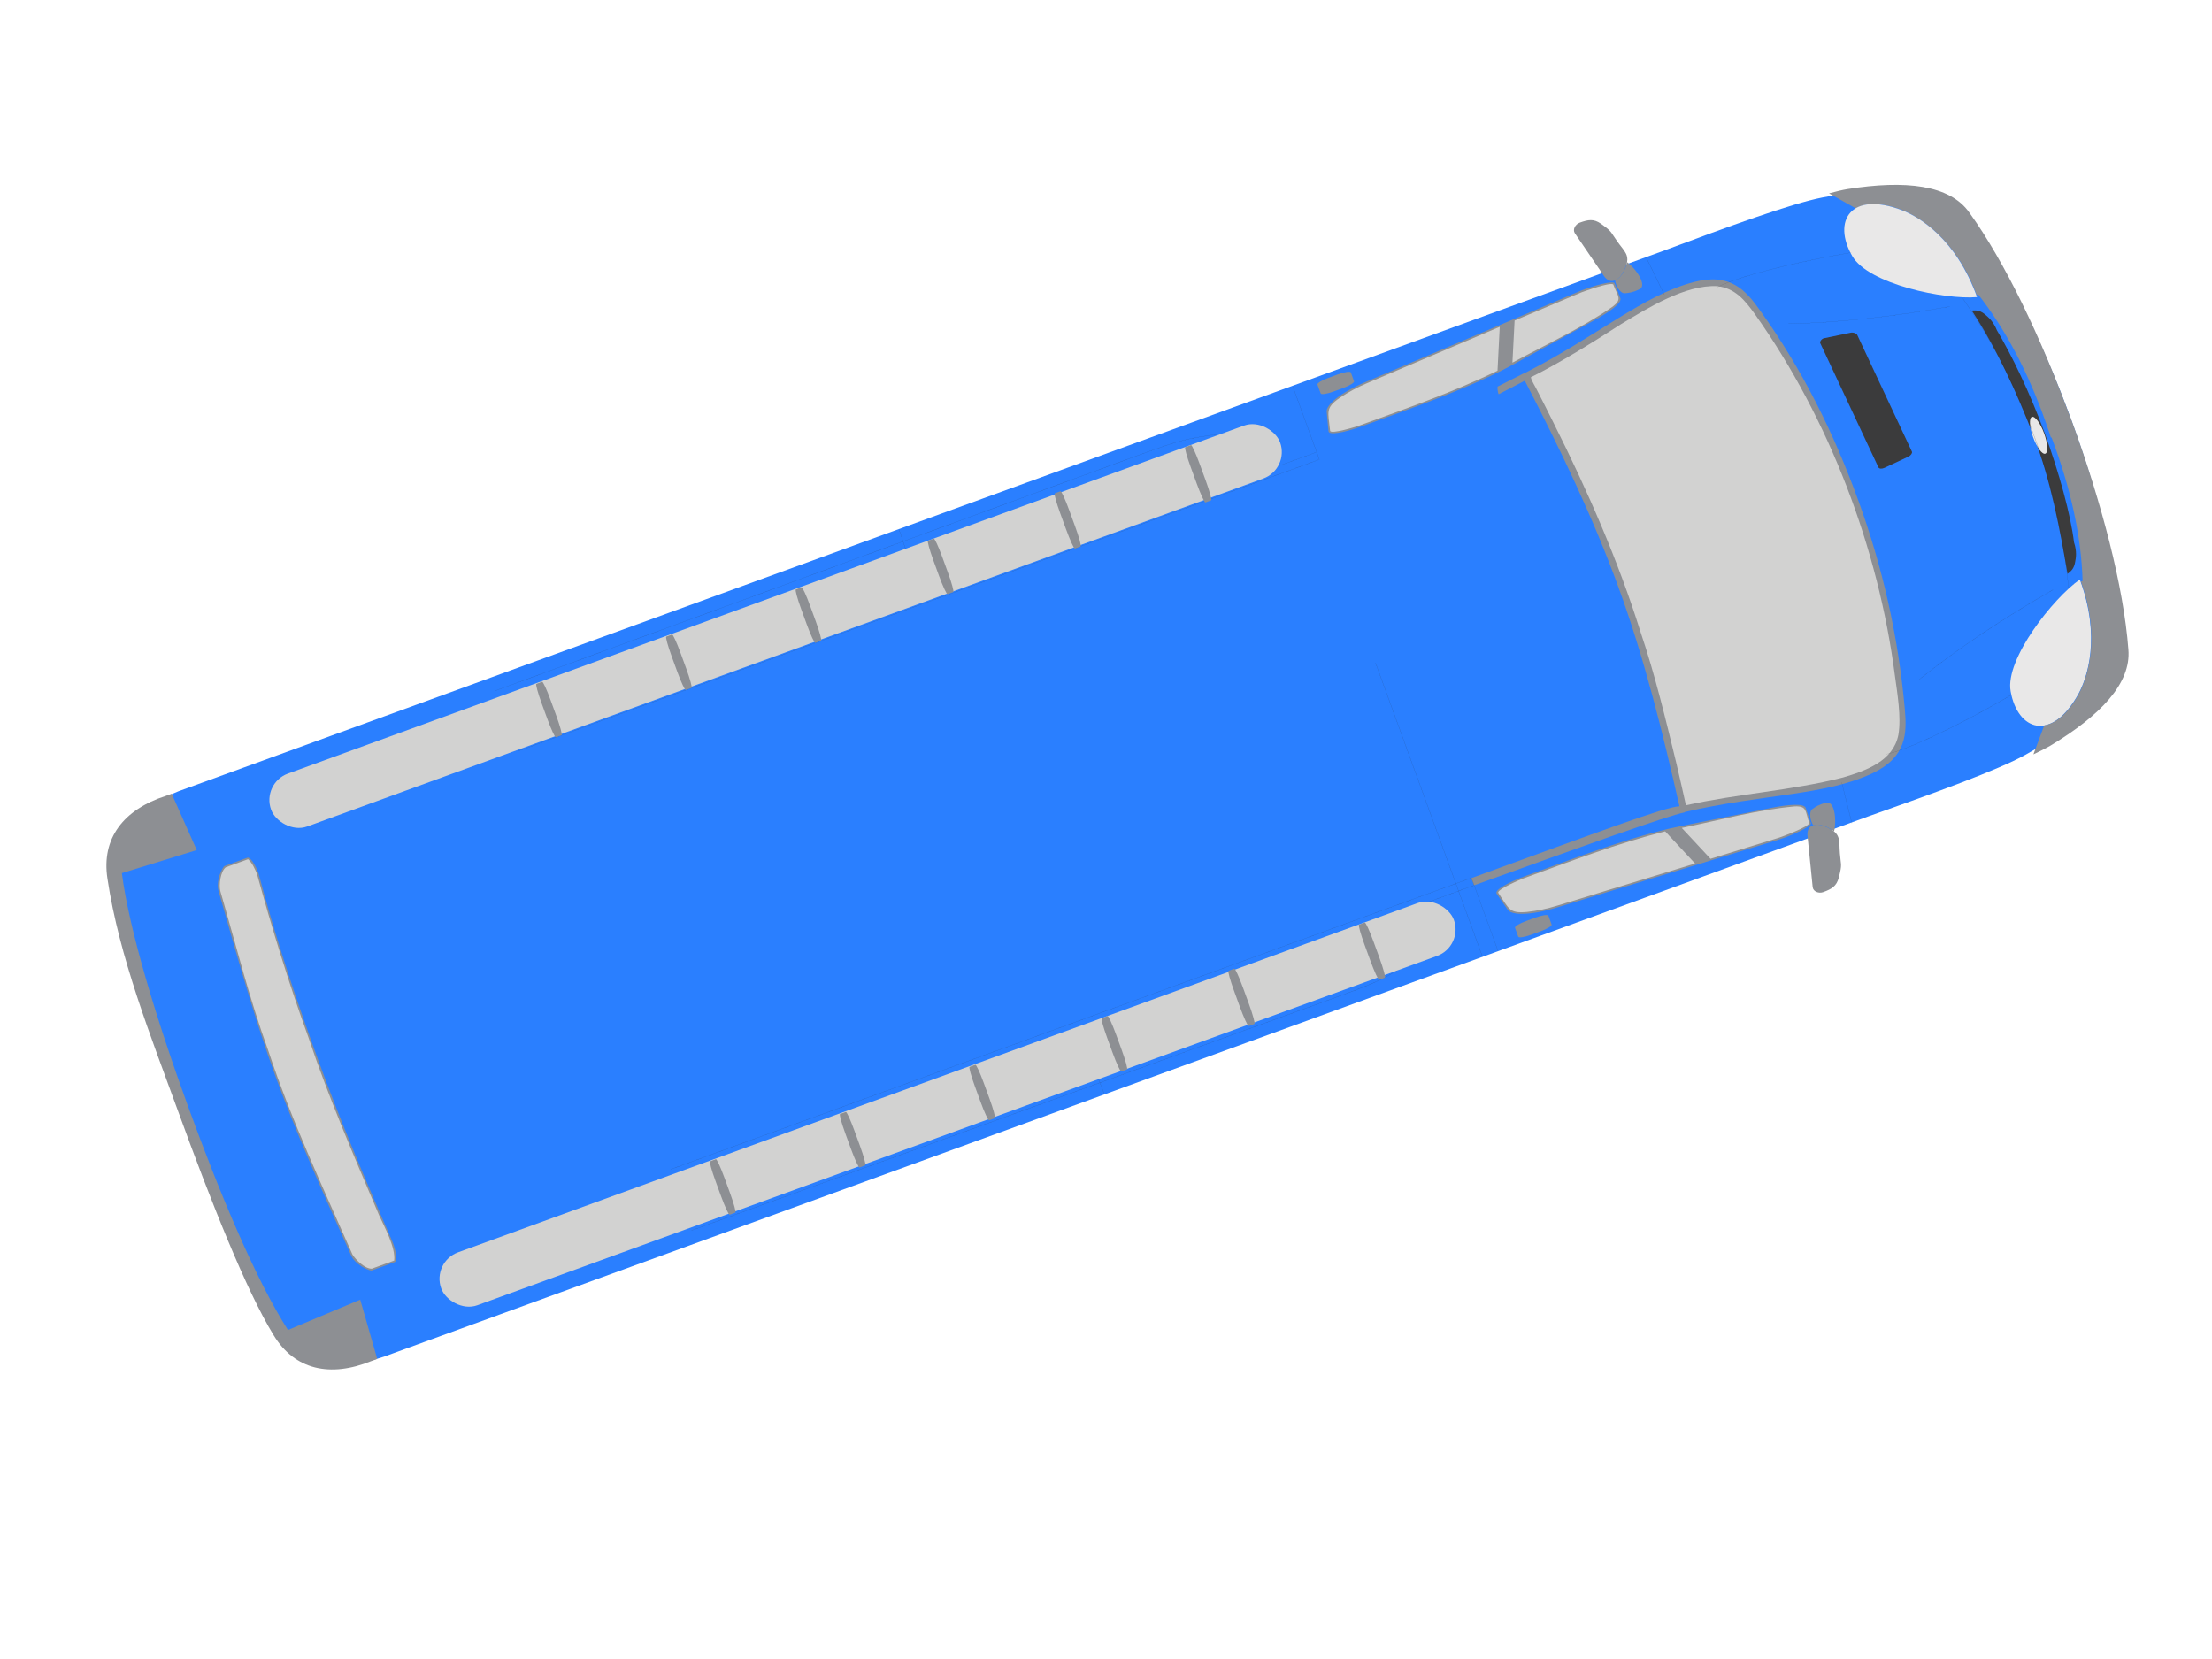 <?xml version="1.0"?><svg width="640" height="480" xmlns="http://www.w3.org/2000/svg">
 <title>blue bus - 20</title>
 <g>
  <title>Layer 1</title>
  <g transform="rotate(-20 325.229,222.073) " id="g10">
   <path fill="#2a7fff" fill-rule="evenodd" d="m39.929,151.699c-3.708,14.935 -4.678,42.619 -4.678,70.35c0,27.636 0.97,55.319 4.62,70.206c2.74,11.609 13.405,17.174 28.807,16.746l453.9,0c20.534,0.188 39.929,0.236 48.939,-1.191c19.964,-3.236 33.941,-8.989 37.02,-18.503c5.877,-17.55 8.61,-42.429 8.61,-67.307c0,-24.876 -2.679,-49.8 -8.553,-67.354c-3.08,-9.511 -17.113,-15.22 -37.077,-18.455c-9.01,-1.428 -28.406,-1.428 -48.939,-1.236l-453.9,0c-15.403,-0.38 -26.009,5.139 -28.749,16.744" id="path342"/>
   <path fill="#8d8f93" fill-rule="evenodd" d="m495.615,306.427l-66.401,-3.46c-8.42,-0.436 -13.273,-2.394 -13.745,-4.254l-1.431,-5.491c-0.284,-1.141 3.806,-1.947 9.943,-1.947l12.845,0c13.888,0 25.305,0.51 33.531,1.751l26.402,3.992c5.756,0.859 9.845,2.065 9.797,3.524l-0.095,4.611c0,0.881 -5.947,1.533 -10.846,1.274" id="path344"/>
   <path fill="#d2d2d1" fill-rule="evenodd" d="m466.03,292.971l4.945,11.7l-41.667,-2.188c-2.945,-0.143 -5.943,-0.571 -8.848,-1.285c-5.041,-1.333 -4.519,-2.616 -5.896,-8.038c0,-1.049 7.421,-1.427 8.324,-1.427c14.366,0 28.825,-0.237 43.142,1.237" id="path346"/>
   <path fill="#d2d2d1" fill-rule="evenodd" d="m475.638,304.909l-4.756,-11.225c10.942,1.616 22.261,2.521 32.867,5.326c3.38,1.096 2.331,2.189 2.282,5.995c-0.95,0.951 -8.23,0.951 -9.465,0.951l-20.929,-1.047" id="path348"/>
   <path fill="#8d8f93" fill-rule="evenodd" d="m506.653,305.956c1.38,0 2.52,0.57 4.231,2.378c2.76,2.901 1.383,4.519 0.476,7.896c-0.999,3.568 -0.334,2.996 -2.71,6.518c-1.476,2.094 -3.046,2.378 -5.661,2.378c-1.331,0 -2.661,-1.095 -2.379,-2.378l3.662,-14.414c0.285,-1.284 1.094,-2.378 2.38,-2.378" id="path350"/>
   <path fill="#8d8f93" fill-rule="evenodd" d="m506.889,305.956c1.332,0.046 2.711,0.903 4.044,2.378c0.476,0.428 0.763,0.904 0.997,1.378c1.902,-2.804 3.236,-8.465 0.665,-8.607c-2.234,-0.238 -3.232,0.095 -4.234,0.332c-1.279,0.239 -1.9,2.759 -1.472,4.52" id="path352"/>
   <path fill="#8d8f93" fill-rule="evenodd" d="m419.32,303.578l2.949,0c1.995,0 3.665,0.342 3.665,0.754l0,2.728c0,0.409 -1.619,0.751 -3.665,0.751l-2.949,0c-2.045,0 -3.664,-0.329 -3.664,-0.751l0,-2.728c0,-0.424 1.619,-0.754 3.664,-0.754" id="path354"/>
   <path fill="#8d8f93" fill-rule="evenodd" d="m408.668,286.503l0.062,2.233c31.091,0.097 59.695,0.19 64.46,1.001l0,-0.096c23.369,2.852 39.753,9.465 55.061,8.039c10.742,-1.045 13.229,-7.374 15.041,-14.269c5.504,-20.74 7.99,-40.956 7.99,-61.41c0,-20.451 -2.149,-40.62 -7.922,-61.311c-1.88,-6.85 -4.299,-13.176 -15.109,-14.223c-15.309,-1.475 -31.626,5.184 -55.061,7.991l0,-0.046l-8.727,1.045c-0.27,0.665 -0.471,1.381 -0.471,2.188l8.464,-1.094c2.885,22.309 5.032,43.951 5.032,65.549c0,21.64 -2.282,43.235 -5.102,65.45c-4.029,-1.236 -24.441,-1.046 -63.717,-1.046" id="path358"/>
   <path fill="#d2d2d1" fill-rule="evenodd" d="m476.116,170.961c2.516,21.69 3.946,43.619 2.945,65.451c-0.285,12.891 -1.806,26.115 -3.232,38.956c-0.476,4.186 -1.048,8.421 -1.57,12.56c15.22,1.997 30.158,6.469 45.428,7.991c6.941,0.429 15.315,0.523 19.312,-6.136c2.565,-4.519 3.805,-11.369 4.899,-16.411c8.133,-36.294 7.561,-76.249 -2.284,-112.112c-1.333,-4.758 -2.806,-9.039 -7.469,-11.369c-8.517,-3.615 -21.167,-0.904 -29.919,0.806c-9.655,2.191 -19.88,4.379 -29.78,5.521c-0.188,0.95 0.335,3.232 0.43,4.326c0.429,3.378 0.858,6.992 1.24,10.416" id="path360"/>
   <path fill="#3b3b3c" fill-rule="evenodd" d="m560.029,215.114l-3.526,-39.514c-0.044,-0.473 0.771,-1.07 1.47,-0.99l7.728,1.126c0.959,0.105 1.636,0.858 1.67,1.234l3.319,37.193c0.034,0.377 -0.61,0.912 -1.469,0.992l-7.568,0.676c-0.861,0.075 -1.582,-0.244 -1.624,-0.717" id="path362"/>
   <path fill="#e9e8e8" fill-rule="evenodd" d="m573.816,289.071c-2,11.271 5.898,18.074 18.169,7.42c3.946,-3.473 11.795,-13.13 11.701,-30.966c-9.039,2.425 -28.254,14.221 -29.87,23.546" id="path364"/>
   <path fill="#8d8f93" fill-rule="evenodd" d="m79.431,165.254c0,-3.046 -0.714,-5.42 -1.451,-5.42l-6.987,0c-0.814,0 -4.131,3.424 -4.183,6.279c-1.676,23.069 -2.845,39.479 -2.845,56.031c0,16.362 1.13,32.918 2.834,55.986c0.053,2.853 3.38,6.231 4.194,6.231l6.987,0c0.737,0 1.437,-2.379 1.437,-5.375c-1.217,-18.979 -2.237,-37.767 -2.237,-56.887c0,-19.125 0.496,-37.865 2.251,-56.845" id="path368"/>
   <path fill="#d2d2d1" fill-rule="evenodd" d="m71.102,160.309c-1.855,0.617 -3.568,4.041 -3.804,5.85c-1.048,15.886 -2.759,32.203 -2.759,48.232c-0.619,21.166 1.33,42.62 2.711,63.69c0.331,1.76 1.996,5.186 3.851,5.802l6.898,0c1.714,-3.471 0.667,-10.036 0.383,-13.746c-0.954,-18.216 -2.096,-36.91 -1.619,-55.176c0,-16.6 0.856,-33.2 2.188,-49.708c-0.049,-1.666 -0.19,-3.422 -0.951,-4.945l-6.898,0" id="path370"/>
   <path fill="#8d8f93" fill-rule="evenodd" d="m37.829,151.699c2.283,-11.605 11.225,-17.22 24.069,-16.744l1.807,0l1.238,17.791l-22.644,-1.143c-3.612,16.027 -5.09,43.047 -5.09,70.255c0,26.73 1.283,53.703 5.043,70.396l22.641,-1.094l-1.236,17.791l-1.759,0c-12.844,0.476 -21.786,-5.138 -24.069,-16.746c-3.044,-14.839 -3.804,-42.521 -3.804,-70.206c0,-23.069 -0.764,-47.85 3.804,-70.301" id="path372"/>
   <path fill="#8d8f93" fill-rule="evenodd" d="m601.263,266.334l0,-0.145l0.33,0l-0.33,0.145zm-0.05,-88.475l0.38,0.096l-0.38,0l0,-0.096zm-21.69,-35.389c3.238,-0.573 7.518,0.762 12.558,5.139c3.805,3.52 11.606,12.936 11.7,30.346l0.479,0c3.994,12.273 5.943,26.258 5.708,42.096l-0.049,0l0.049,0.284c-0.049,1.237 -0.049,2.474 -0.096,3.759l0.19,0c0.191,15.841 -1.71,29.873 -5.755,42.095l-0.525,0c-0.094,17.458 -7.849,26.83 -11.7,30.348c-5.04,4.378 -9.32,5.756 -12.513,5.139l-5.801,6.8c2.094,-0.188 3.901,-0.429 5.375,-0.665c16.647,-3.236 28.258,-8.941 30.825,-18.454c4.946,-17.599 7.23,-42.43 7.23,-67.356c0,-0.664 0,-1.284 0,-1.949l-0.05,0c-0.092,-24.212 -2.376,-48.137 -7.18,-65.215c-2.568,-9.51 -14.178,-15.22 -30.825,-18.455c-1.52,-0.284 -3.329,-0.475 -5.42,-0.664l5.801,6.752" id="path374"/>
   <path fill="#8d8f93" fill-rule="evenodd" d="m495.665,137.671l-66.403,3.462c-8.421,0.43 -13.274,2.39 -13.749,4.251l-1.426,5.49c-0.285,1.144 3.804,1.948 9.944,1.948l12.841,0c13.887,0 25.304,-0.511 33.535,-1.753l26.397,-3.991c5.756,-0.856 9.847,-2.065 9.799,-3.524l-0.096,-4.61c0,-0.883 -5.944,-1.534 -10.842,-1.274" id="path376"/>
   <path fill="#d2d2d1" fill-rule="evenodd" d="m466.03,151.129l4.945,-11.702l-41.667,2.188c-2.945,0.141 -5.943,0.571 -8.848,1.284c-5.041,1.334 -4.519,2.617 -5.896,8.039c0,1.049 7.421,1.426 8.324,1.426c14.366,0 28.825,0.239 43.142,-1.234" id="path378"/>
   <path fill="#d2d2d1" fill-rule="evenodd" d="m475.638,139.188l-4.756,11.227c10.942,-1.617 22.261,-2.522 32.867,-5.329c3.38,-1.091 2.331,-2.189 2.282,-5.993c-0.95,-0.951 -8.23,-0.951 -9.465,-0.951l-20.929,1.045" id="path380"/>
   <path fill="#8d8f93" fill-rule="evenodd" d="m506.7,138.191c1.379,0 2.523,-0.571 4.233,-2.381c2.757,-2.9 1.379,-4.519 0.476,-7.895c-1,-3.566 -0.334,-2.997 -2.711,-6.515c-1.474,-2.094 -3.046,-2.379 -5.661,-2.379c-1.334,0 -2.664,1.094 -2.38,2.379l3.664,14.41c0.285,1.288 1.096,2.381 2.38,2.381" id="path382"/>
   <path fill="#8d8f93" fill-rule="evenodd" d="m506.938,138.191c1.33,-0.049 2.714,-0.906 4.041,-2.381c0.479,-0.428 0.763,-0.902 1.001,-1.378c1.903,2.806 3.236,8.465 0.666,8.607c-2.238,0.24 -3.236,-0.094 -4.236,-0.331c-1.281,-0.239 -1.902,-2.759 -1.472,-4.518" id="path384"/>
   <path fill="#8d8f93" fill-rule="evenodd" d="m419.365,140.568l2.951,0c1.999,0 3.664,-0.341 3.664,-0.753l0,-2.73c0,-0.405 -1.619,-0.749 -3.664,-0.749l-2.951,0c-2.044,0 -3.661,0.33 -3.661,0.749l0,2.73c0,0.424 1.617,0.753 3.661,0.753" id="path386"/>
   <path fill="#e9e8e8" fill-rule="evenodd" d="m573.816,155.027c-2,-11.273 5.898,-18.075 18.169,-7.419c3.946,3.473 11.795,13.127 11.701,30.965c-9.039,-2.425 -28.254,-14.224 -29.87,-23.546" id="path390"/>
   <path fill="#3b3b3c" fill-rule="evenodd" d="m600.901,262.766c1.635,-0.474 2.454,-1.047 3.311,-2.57c0.572,-0.95 1.491,-2.57 1.574,-5.327c1.839,-7.99 2.837,-20.31 2.837,-32.678c0,-12.368 -1.305,-24.686 -2.817,-32.63c-0.081,-2.711 -1.001,-4.33 -1.575,-5.327c-0.857,-1.521 -1.675,-2.093 -3.311,-2.52c3.107,13.319 4.067,26.635 4.395,39.907c0.349,13.889 -2.164,28.824 -4.414,41.145" id="path404"/>
   <path fill="#e9e8e8" fill-rule="evenodd" d="m608.441,222.239c0,3.117 -0.756,5.66 -1.687,5.66c-0.931,0 -1.686,-2.543 -1.686,-5.66c0,-3.116 0.755,-5.661 1.686,-5.661c0.931,0 1.687,2.545 1.687,5.661" id="path406"/>
   <path fill="#211d1d" fill-rule="nonzero" d="m163.036,291.19l224.65,0.499l0,-0.019l-224.65,-0.5" id="path866"/>
   <path fill="#211d1d" fill-rule="nonzero" d="m387.686,291.689c3.593,0 6.375,0.132 8.259,0.44c1.885,0.308 2.866,0.795 2.864,1.489l0.019,0c-0.008,-1.427 -3.955,-1.945 -11.141,-1.948l0,0.019" id="path868"/>
   <path fill="#211d1d" fill-rule="nonzero" d="m398.809,298.133l0.019,0l0,-4.515l-0.019,0l0,4.515z" id="path870"/>
   <path fill="#211d1d" fill-rule="nonzero" d="m398.809,298.133c0,0.996 -0.849,2.28 -4.129,2.943l0.004,0.019c3.284,-0.663 4.144,-1.951 4.144,-2.961l-0.019,0" id="path872"/>
   <path fill="#211d1d" fill-rule="nonzero" d="m394.68,301.075l-13.985,2.897l0.004,0.019l13.985,-2.897" id="path874"/>
   <path fill="#211d1d" fill-rule="nonzero" d="m380.695,303.973c-5.891,1.21 -7.859,1.534 -19.778,1.534c-0.404,0 -0.818,0 -1.244,-0.001l0,0.02c0.426,0 0.84,0 1.244,0c11.919,0 13.89,-0.324 19.781,-1.534l-0.004,-0.019" id="path876"/>
   <path fill="#211d1d" fill-rule="nonzero" d="m359.674,305.505l-197.875,-0.384l0,0.019l197.875,0.385" id="path878"/>
   <path fill="#211d1d" fill-rule="nonzero" d="m287.03,288.642l0.525,20.359l0.019,0l-0.525,-20.359" id="path880"/>
   <path fill="#211d1d" fill-rule="nonzero" d="m595.376,265.658c-16.499,2.855 -31.735,6.565 -45.619,11.274l0.006,0.019c13.883,-4.71 29.117,-8.419 45.616,-11.272l-0.004,-0.02" id="path882"/>
   <path fill="#211d1d" fill-rule="nonzero" d="m573.939,290.059c-12.44,2.335 -26.988,4.085 -35.429,4.085c-2.05,0 -3.74,-0.104 -4.951,-0.326l-0.004,0.019c1.214,0.222 2.905,0.326 4.955,0.326c8.444,0 22.991,-1.75 35.433,-4.085l-0.004,-0.019" id="path884"/>
   <path fill="#211d1d" fill-rule="nonzero" d="m408.749,308.953l0.018,0l0,-22.45l-0.018,0l0,22.45z" id="path888"/>
   <path fill="#211d1d" fill-rule="nonzero" d="m403.948,308.953l0.02,0l0,-90.423l-0.02,0l0,90.423z" id="path890"/>
   <path fill="#211d1d" fill-rule="nonzero" d="m162.228,288.745l246.44,0l0,-0.02l-246.44,0l0,0.02z" id="path894"/>
   <path fill="#211d1d" fill-rule="nonzero" d="m162.228,286.464l246.44,0l0,-0.019l-246.44,0l0,0.019z" id="path896"/>
   <path fill="#211d1d" fill-rule="nonzero" d="m518.865,297.107l-1.283,12.178l0.019,0.001l1.282,-12.177" id="path898"/>
   <path fill="#211d1d" fill-rule="nonzero" d="m163.036,152.925l224.65,-0.496l0,-0.019l-224.65,0.496" id="path900"/>
   <path fill="#211d1d" fill-rule="nonzero" d="m387.686,152.429c7.186,-0.003 11.134,-0.523 11.141,-1.946l-0.019,0c0.003,0.693 -0.979,1.179 -2.864,1.486c-1.884,0.309 -4.666,0.441 -8.259,0.441l0,0.019" id="path902"/>
   <path fill="#211d1d" fill-rule="nonzero" d="m398.809,150.483l0.019,0l0,-4.519l-0.019,0l0,4.519z" id="path904"/>
   <path fill="#211d1d" fill-rule="nonzero" d="m398.828,145.964c0,-1.009 -0.86,-2.296 -4.144,-2.96l-0.004,0.019c3.28,0.664 4.129,1.946 4.129,2.941l0.019,0" id="path906"/>
   <path fill="#211d1d" fill-rule="nonzero" d="m394.684,143.004l-13.985,-2.896l-0.004,0.019l13.985,2.896" id="path908"/>
   <path fill="#211d1d" fill-rule="nonzero" d="m380.699,140.107c-5.872,-1.205 -7.851,-1.534 -19.672,-1.534c-0.438,0 -0.888,0 -1.353,0.001l0,0.019c0.465,-0.001 0.915,-0.001 1.353,-0.001c11.822,0 13.796,0.329 19.669,1.534l0.004,-0.019" id="path910"/>
   <path fill="#211d1d" fill-rule="nonzero" d="m359.674,138.575l-197.875,0.383l0,0.019l197.875,-0.382" id="path912"/>
   <path fill="#211d1d" fill-rule="nonzero" d="m287.099,155.408l0.521,-20.311l-0.019,0l-0.523,20.311" id="path914"/>
   <path fill="#211d1d" fill-rule="nonzero" d="m595.38,178.421c-16.499,-2.854 -31.734,-6.564 -45.616,-11.272l-0.006,0.017c13.884,4.709 29.12,8.42 45.619,11.274l0.004,-0.019" id="path916"/>
   <path fill="#211d1d" fill-rule="nonzero" d="m573.943,154.02c-12.441,-2.334 -26.989,-4.084 -35.433,-4.084c-2.051,0 -3.741,0.103 -4.955,0.326l0.004,0.019c1.211,-0.223 2.901,-0.326 4.951,-0.326c8.441,0 22.989,1.75 35.429,4.084l0.004,-0.019" id="path918"/>
   <path fill="#211d1d" fill-rule="nonzero" d="m408.8,157.644l0.019,0l0,-22.45l-0.019,0l0,22.45z" id="path922"/>
   <path fill="#211d1d" fill-rule="nonzero" d="m162.228,155.371l246.44,0l0,-0.018l-246.44,0l0,0.018z" id="path926"/>
   <path fill="#211d1d" fill-rule="nonzero" d="m162.228,157.654l246.44,0l0,-0.02l-246.44,0l0,0.02z" id="path928"/>
   <path fill="#211d1d" fill-rule="nonzero" d="m518.934,147.035l-1.285,-12.175l-0.019,0.001l1.285,12.176" id="path930"/>
   <path fill="#211d1d" fill-rule="nonzero" d="m599.764,266.906c3.371,-13.094 5.744,-27.205 5.744,-43.881c0,-1.739 -0.026,-3.506 -0.079,-5.304l-0.02,0.001c0.054,1.796 0.079,3.564 0.079,5.302c0,16.675 -2.371,30.784 -5.742,43.876l0.019,0.005" id="path952"/>
   <path fill="#211d1d" fill-rule="nonzero" d="m599.699,177.578c3.37,13.091 5.741,27.195 5.741,43.866c0,1.743 -0.026,3.513 -0.08,5.312l0.02,0c0.052,-1.8 0.079,-3.57 0.079,-5.312c0,-16.672 -2.371,-30.779 -5.741,-43.871l-0.019,0.005" id="path954"/>
   <rect fill="#d2d2d1" ry="6.517" transform="matrix(1.25,0,0,1.25,0,750) " y="-487.222" x="71.322" height="13.034" width="248.536" id="rect4902"/>
   <path fill="#8d8f93" fill-rule="evenodd" d="m333.029,146.739l0.005,4.886c0.004,3.309 0.228,6.064 0.495,6.063l1.774,-0.011c0.263,-0.001 0.484,-2.683 0.481,-6.069l-0.005,-4.886c-0.004,-3.384 -0.221,-6.06 -0.493,-6.059l-1.774,0.011c-0.275,0.001 -0.486,2.681 -0.483,6.065" id="path386-4-4"/>
   <path fill="#8d8f93" fill-rule="evenodd" d="m373.075,147.099l0.005,4.886c0.004,3.309 0.228,6.064 0.495,6.063l1.774,-0.011c0.263,-0.001 0.484,-2.683 0.481,-6.069l-0.005,-4.886c-0.004,-3.384 -0.22,-6.06 -0.493,-6.059l-1.775,0.011c-0.275,0.001 -0.486,2.681 -0.483,6.065" id="path386-4-4-6"/>
   <path fill="#8d8f93" fill-rule="evenodd" d="m293.883,146.875l0.005,4.725c0.004,3.2 0.228,5.864 0.495,5.863l1.774,-0.011c0.263,-0.001 0.484,-2.595 0.481,-5.869l-0.005,-4.725c-0.004,-3.272 -0.22,-5.86 -0.493,-5.859l-1.774,0.011c-0.275,0.001 -0.486,2.593 -0.483,5.865" id="path386-4-4-4"/>
   <path fill="#8d8f93" fill-rule="evenodd" d="m253.121,147.044l0.005,4.725c0.004,3.2 0.228,5.864 0.495,5.863l1.774,-0.011c0.263,-0.001 0.484,-2.595 0.481,-5.869l-0.005,-4.725c-0.004,-3.272 -0.22,-5.86 -0.493,-5.859l-1.774,0.011c-0.275,0.001 -0.486,2.593 -0.483,5.865" id="path386-4-4-4-0"/>
   <path fill="#8d8f93" fill-rule="evenodd" d="m213.234,147.044l0.005,4.725c0.004,3.2 0.228,5.864 0.495,5.863l1.774,-0.011c0.263,-0.001 0.484,-2.595 0.481,-5.869l-0.005,-4.725c-0.004,-3.272 -0.22,-5.86 -0.493,-5.859l-1.774,0.011c-0.275,0.001 -0.486,2.593 -0.483,5.865" id="path386-4-4-4-2"/>
   <path fill="#8d8f93" fill-rule="evenodd" d="m173.234,147.044l0.005,4.725c0.004,3.2 0.228,5.864 0.495,5.863l1.774,-0.011c0.263,-0.001 0.484,-2.595 0.481,-5.869l-0.005,-4.725c-0.004,-3.272 -0.22,-5.86 -0.493,-5.859l-1.774,0.011c-0.275,0.001 -0.486,2.593 -0.483,5.865" id="path386-4-4-4-2-9"/>
   <rect fill="#d2d2d1" transform="matrix(1.25,0,0,1.25,0,750) " ry="6.517" y="-369.622" x="70.423" height="13.034" width="249.435" id="rect4902-7"/>
   <path fill="#8d8f93" fill-rule="evenodd" d="m333.029,293.739l0.005,4.886c0.004,3.309 0.228,6.064 0.495,6.063l1.774,-0.011c0.263,-0.001 0.484,-2.683 0.481,-6.069l-0.005,-4.886c-0.004,-3.384 -0.221,-6.06 -0.493,-6.059l-1.774,0.011c-0.275,0.001 -0.486,2.681 -0.483,6.065" id="path386-4-4-43"/>
   <path fill="#8d8f93" fill-rule="evenodd" d="m373.075,294.099l0.005,4.886c0.004,3.309 0.228,6.064 0.495,6.063l1.774,-0.011c0.263,-0.001 0.484,-2.683 0.481,-6.069l-0.005,-4.886c-0.004,-3.384 -0.22,-6.06 -0.493,-6.059l-1.774,0.011c-0.275,0.001 -0.486,2.681 -0.483,6.065" id="path386-4-4-6-7"/>
   <path fill="#8d8f93" fill-rule="evenodd" d="m293.883,293.875l0.005,4.725c0.004,3.2 0.228,5.864 0.495,5.863l1.774,-0.011c0.263,-0.001 0.484,-2.595 0.481,-5.869l-0.005,-4.725c-0.004,-3.272 -0.221,-5.86 -0.493,-5.859l-1.774,0.011c-0.275,0.001 -0.487,2.593 -0.483,5.865" id="path386-4-4-4-5"/>
   <path fill="#8d8f93" fill-rule="evenodd" d="m253.121,294.044l0.005,4.725c0.004,3.2 0.228,5.864 0.495,5.863l1.774,-0.011c0.263,-0.001 0.484,-2.595 0.481,-5.869l-0.005,-4.725c-0.004,-3.272 -0.221,-5.86 -0.493,-5.859l-1.774,0.011c-0.275,0.001 -0.487,2.593 -0.483,5.865" id="path386-4-4-4-0-6"/>
   <path fill="#8d8f93" fill-rule="evenodd" d="m213.234,294.044l0.005,4.725c0.004,3.2 0.228,5.864 0.495,5.863l1.774,-0.011c0.263,-0.001 0.484,-2.595 0.481,-5.869l-0.005,-4.725c-0.004,-3.272 -0.22,-5.86 -0.493,-5.859l-1.774,0.011c-0.275,0.001 -0.486,2.593 -0.483,5.865" id="path386-4-4-4-2-8"/>
   <path fill="#8d8f93" fill-rule="evenodd" d="m173.234,294.044l0.005,4.725c0.004,3.2 0.228,5.864 0.495,5.863l1.774,-0.011c0.263,-0.001 0.484,-2.595 0.481,-5.869l-0.005,-4.725c-0.004,-3.272 -0.22,-5.86 -0.493,-5.859l-1.774,0.011c-0.275,0.001 -0.486,2.593 -0.483,5.865" id="path386-4-4-4-2-9-1"/>
  </g>
 </g>
</svg>